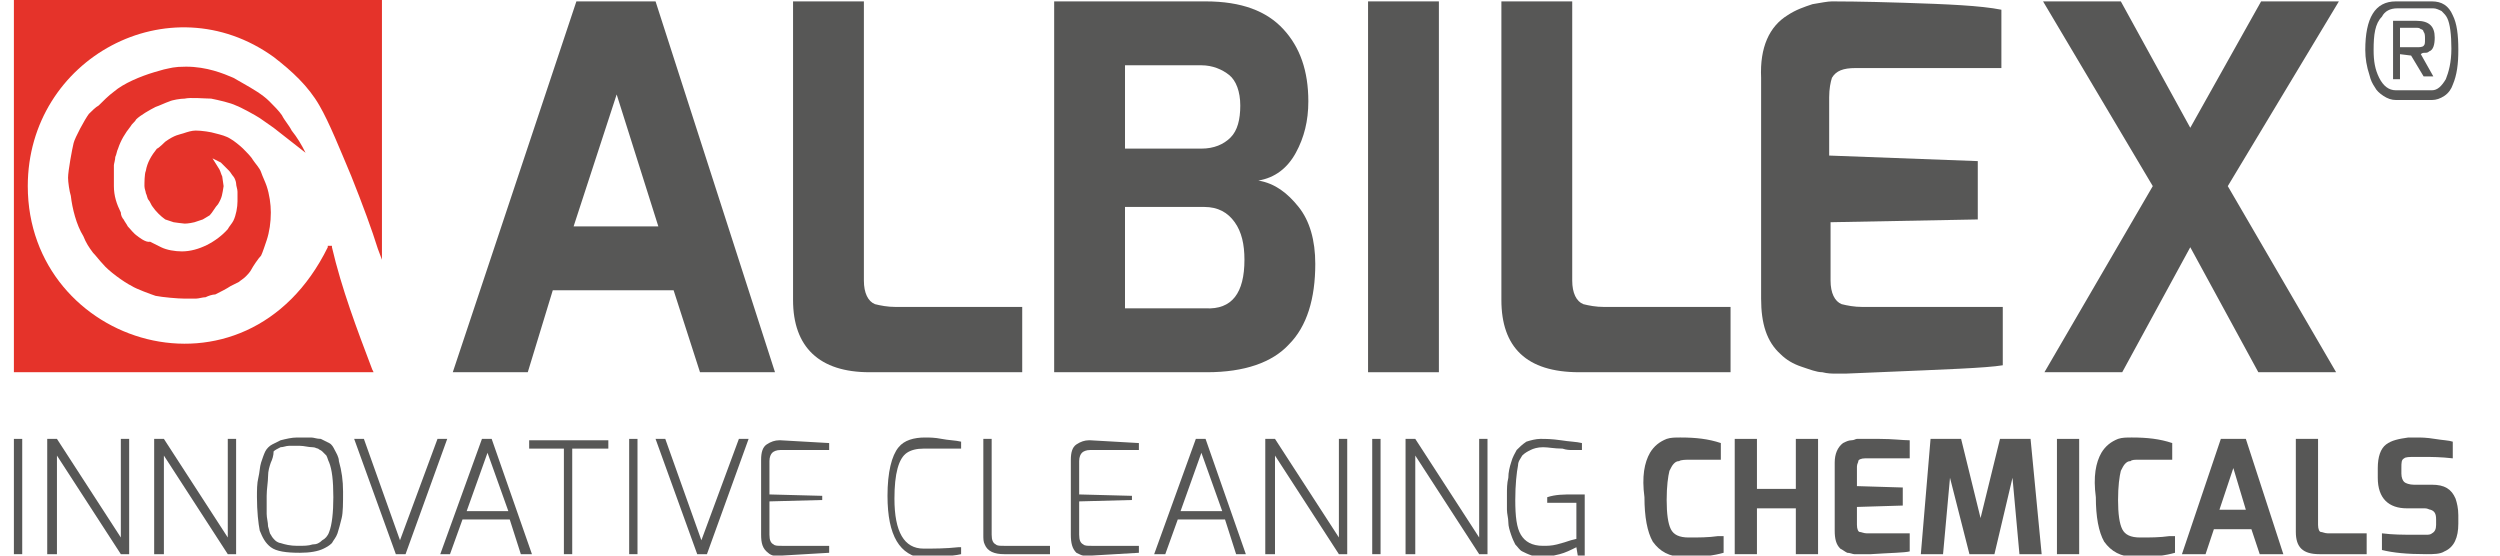 <?xml version="1.0" encoding="UTF-8" standalone="no"?>
<!-- Generator: Adobe Illustrator 16.0.3, SVG Export Plug-In . SVG Version: 6.00 Build 0)  -->
<!DOCTYPE svg  PUBLIC '-//W3C//DTD SVG 1.1//EN'  'http://www.w3.org/Graphics/SVG/1.1/DTD/svg11.dtd'>
<svg style="enable-background:new 0 0 180 40" xmlns="http://www.w3.org/2000/svg" xml:space="preserve" height="40px" width="180px" version="1.1" y="0px" x="0px" xmlns:xlink="http://www.w3.org/1999/xlink" viewBox="0 0 180 40">
<style type="text/css">
<![CDATA[
	.st0{fill:#E5332A;}
	.st1{fill:#E72F2A;}
	.st2{fill:#575756;}
	.st3{display:inline;}
	.st4{display:none;}
]]>
</style>
<g id="Ebene_1" class="st4">
	<g class="st3">
			<path class="st2" d="m32.3 26.8l9.1-26.7h5.9l8.8 26.7h-5.5l-1.9-5.9h-8.9l-2 5.9h-5.5zm8.8-10.5h6.3l-3-9.5-3.3 9.5z"/>
			<path class="st2" d="m57.4 21.6v-21.5h5.2v20.1c0 0.9 0.3 1.5 0.8 1.7 0.4 0.1 0.9 0.2 1.5 0.2h9.3v4.7h-11.2c-3.8 0-5.6-1.8-5.6-5.2z"/>
			<path class="st2" d="m76.5 26.8v-26.7h11.2c2.6 0 4.5 0.7 5.8 2 1.2 1.3 1.8 3 1.8 5.2 0 1.4-0.3 2.6-0.9 3.7s-1.5 1.8-2.8 2c1.2 0.2 2.2 0.9 3 1.9 0.8 1.1 1.2 2.4 1.2 4.1 0 2.5-0.6 4.5-1.9 5.8s-3.3 2-6.1 2h-11.3zm5.2-16.1h5.7c0.9 0 1.6-0.3 2.1-0.8s0.7-1.3 0.7-2.3-0.3-1.8-0.8-2.2c-0.5-0.4-1.2-0.7-2-0.7h-5.7v6zm8.9 8c0-1.1-0.2-2-0.7-2.7s-1.2-1.1-2.3-1.1h-5.9v7.3h5.9c2 0.1 3-1.1 3-3.5z"/>
			<path class="st2" d="m99.6 26.8v-26.7h5.2v26.7h-5.2z"/>
			<path class="st2" d="m109.4 21.6v-21.5h5.2v20.1c0 0.9 0.3 1.5 0.8 1.7 0.4 0.1 0.9 0.2 1.5 0.2h9.3v4.7h-11.2c-3.7 0-5.6-1.8-5.6-5.2z"/>
			<path class="st2" d="m130.4 1.1c0.6-0.4 1.2-0.6 1.8-0.8 0.6-0.1 1.1-0.2 1.4-0.2s2.1 0 5.3 0.1c3.2 0.1 5.6 0.2 7.2 0.5v4.2h-10.7c-0.9 0-1.5 0.2-1.7 0.7-0.1 0.3-0.2 0.8-0.2 1.4v4.2l10.9 0.4v4.2l-10.8 0.2v4.2c0 0.9 0.3 1.5 0.8 1.7 0.4 0.1 0.9 0.2 1.5 0.2h10.3v4.2c-1.2 0.2-4.3 0.3-9.1 0.5l-2.4 0.1h-0.7c-0.3 0-0.6 0-1-0.1-0.4 0-0.9-0.2-1.5-0.4s-1.1-0.5-1.6-0.9c-1-0.9-1.5-2.2-1.5-4v-15.9c0-2.2 0.7-3.7 2-4.5z"/>
			<path class="st2" d="m149.2 0.1h5.7l5.1 9.1 5.2-9.1h5.7l-8.1 13.3 7.9 13.4h-5.7l-5-9-5 9h-5.7l7.9-13.4-8-13.3z"/>
			<path class="st1" d="m0 0v26.8h26.4l-0.1-0.2c-1.1-2.9-2.2-5.8-2.9-8.8v-0.1h-0.3v0.1c-6.1 12-22.1 7.1-22.1-4.4 0-9.2 10.4-14.7 18.1-9.3 1.3 0.9 2.6 2.1 3.4 3.5 0.7 1.2 1.5 3.2 2.3 5.1 0.8 2 1.5 3.9 2 5.2l0.3 0.8v-18.7h-27.1z"/>
			<path class="st1" d="m7.5 11.3c0.1-0.2 0.1-0.4 0.2-0.6 0.2-0.6 0.5-1.1 0.9-1.6 0.1-0.2 0.3-0.3 0.4-0.5 0.3-0.3 1-0.7 1.4-0.9 0.3-0.1 0.7-0.3 1-0.4 0.2-0.1 0.9-0.2 1.1-0.2 0.4-0.1 1.5 0 1.9 0 0.5 0.1 1.4 0.3 1.8 0.5 0.3 0.1 1.4 0.7 1.8 0.9 0.3 0.2 0.7 0.5 1 0.7l2.4 1.8c-0.3-0.6-0.6-1.1-1-1.6-0.2-0.3-0.5-0.7-0.8-1.1-0.3-0.3-0.6-0.7-0.9-1-0.6-0.5-1.2-0.9-1.9-1.3-0.2-0.1-0.5-0.3-0.8-0.4-0.8-0.3-1.9-0.8-3.5-0.8-1 0-1.2 0.1-1.7 0.2-0.4 0.1-0.4 0.1-0.7 0.2-0.8 0.3-2.1 0.8-2.8 1.4-0.4 0.3-0.7 0.6-1.1 1-0.2 0.1-0.5 0.4-0.6 0.6-0.3 0.4-1 1.7-1.2 2.1s-0.4 2-0.4 2.5c0 0.3 0.1 1 0.2 1.3 0.1 0.9 0.4 2.1 0.9 2.9 0.3 0.5 0.4 0.8 0.8 1.2 0.1 0.2 0.4 0.6 0.6 0.8 0.5 0.5 1.6 1.3 2.2 1.6 0.3 0.2 1.4 0.6 1.8 0.7 0.5 0.1 1.6 0.2 2.2 0.2h0.8c0.2 0 0.5-0.1 0.7-0.1 0.2-0.1 0.5-0.2 0.7-0.2l1.2-0.6 0.6-0.3c0.1-0.1 0.3-0.2 0.5-0.4 0.1-0.1 0.3-0.3 0.4-0.5 0.2-0.2 0.6-0.8 0.7-1s0.3-0.8 0.4-1.1c0.2-0.6 0.3-1.3 0.3-2 0-0.6-0.1-1.3-0.3-1.9-0.1-0.3-0.3-0.7-0.4-1s-0.4-0.6-0.6-0.9c-0.1-0.2-0.5-0.6-0.7-0.8s-0.7-0.6-0.9-0.7c-0.3-0.2-0.7-0.3-1.1-0.4s-1.1-0.2-1.4-0.2-0.7 0.1-0.9 0.2c-0.3 0.1-0.6 0.1-1.3 0.6l-0.6 0.5c-0.4 0.5-0.7 1-0.8 1.6-0.1 0.2-0.1 0.9-0.1 1.1s0.1 0.4 0.1 0.5c0.1 0.2 0.2 0.4 0.2 0.5 0.1 0.1 0.2 0.4 0.3 0.5 0.2 0.3 0.6 0.7 0.9 0.9l0.6 0.2s0.7 0.1 0.8 0.1c0 0 0.3 0 0.7-0.1l0.6-0.2 0.5-0.3c0.2-0.2 0.4-0.6 0.6-0.8 0.3-0.5 0.3-0.7 0.4-1.3 0-0.1-0.1-0.6-0.1-0.7-0.1-0.2-0.1-0.3-0.2-0.5l-0.5-0.8 0.6 0.3 0.6 0.6c0.1 0.1 0.2 0.3 0.3 0.4s0.2 0.4 0.2 0.5c0.1 0.2 0.1 0.4 0.1 0.6v0.7c0 0.4-0.1 1-0.3 1.4-0.1 0.2-0.3 0.4-0.4 0.6-0.8 0.9-2.2 1.6-3.4 1.6-0.5 0-1.1-0.1-1.5-0.3l-0.8-0.4c-0.5 0.1-1.1-0.4-1.1-0.4-0.3-0.2-0.5-0.5-0.7-0.7-0.1-0.1-0.2-0.3-0.3-0.4s-0.2-0.3-0.3-0.5c-0.3-0.6-0.5-1.2-0.5-1.9v-0.7-0.8c0-0.2 0.1-0.5 0.2-0.7z"/>
			<path class="st2" d="m0 39.9v-8.2h0.7v8.2h-0.7z"/>
			<path class="st2" d="m3.1 39.9v-8.2h0.7l4.6 7v-7h0.6v8.2h-0.6l-4.7-7v7h-0.6z"/>
			<path class="st2" d="m11.4 39.9v-8.2h0.7l4.6 7v-7h0.6v8.2h-0.6l-4.7-7v7h-0.6z"/>
			<path class="st2" d="m19.5 35.8c0-0.5 0-1 0.1-1.4s0.1-0.8 0.2-1.1c0.1-0.3 0.2-0.5 0.4-0.8 0.1-0.2 0.3-0.4 0.5-0.5l0.6-0.3c0.4-0.1 0.8-0.2 1.3-0.2s0.8 0 1 0c0.2 0 0.4 0.1 0.7 0.1l0.6 0.3c0.2 0.1 0.3 0.3 0.5 0.5 0.1 0.2 0.3 0.5 0.3 0.8 0.2 0.7 0.3 1.4 0.3 2.2s0 1.4-0.1 1.9c-0.1 0.4-0.2 0.8-0.3 1.1s-0.3 0.5-0.4 0.7c-0.2 0.2-0.4 0.3-0.6 0.4-0.4 0.2-1 0.3-1.7 0.3-1 0-1.7-0.1-2.1-0.4s-0.7-0.7-0.8-1.2c-0.4-0.5-0.5-1.3-0.5-2.4zm1-2.4c-0.1 0.3-0.2 0.6-0.2 1s-0.1 0.9-0.1 1.4v1.3c0 0.3 0.1 0.6 0.1 0.9 0.1 0.3 0.1 0.5 0.2 0.6 0.1 0.2 0.2 0.3 0.3 0.4s0.3 0.2 0.5 0.2c0.3 0.1 0.7 0.2 1.2 0.2s0.8 0 1.1-0.1c0.3 0 0.5-0.1 0.7-0.3 0.2-0.1 0.4-0.3 0.5-0.6 0.2-0.5 0.4-1.4 0.4-2.5 0-1.2-0.1-2-0.3-2.5-0.1-0.2-0.1-0.3-0.2-0.5l-0.3-0.3c-0.1-0.1-0.2-0.1-0.3-0.2-0.1 0-0.2-0.1-0.4-0.1-0.3 0-0.6-0.1-0.9-0.1s-0.6 0-0.8 0-0.4 0.1-0.6 0.1c-0.2 0.1-0.4 0.2-0.5 0.3-0.2 0.3-0.3 0.5-0.4 0.8z"/>
			<path class="st2" d="m27.2 31.7h0.7l2.6 7.3 2.7-7.3h0.7l-3.1 8.2h-0.7l-2.9-8.2z"/>
			<path class="st2" d="m34.1 39.9l3.1-8.2h0.7l2.9 8.2h-0.8l-0.8-2.5h-3.5l-0.9 2.5h-0.7zm1.9-3.1h3l-1.5-4.2-1.5 4.2z"/>
			<path class="st2" d="m41.2 32.3v-0.6h5.8v0.6h-2.6v7.6h-0.6v-7.6h-2.6z"/>
			<path class="st2" d="m49 39.9v-8.2h0.6v8.2h-0.6z"/>
			<path class="st2" d="m51.6 31.7h0.7l2.6 7.3 2.7-7.3h0.7l-3.1 8.2h-0.7l-2.9-8.2z"/>
			<path class="st2" d="m59.9 38.5v-5.4c0-0.5 0.1-0.9 0.4-1.1s0.6-0.3 1-0.3h0.1l3.5 0.2v0.5h-3.5c-0.3 0-0.5 0.1-0.6 0.2s-0.2 0.3-0.2 0.6v2.3l3.9 0.1v0.5l-3.9 0.1v2.4c0 0.4 0.1 0.6 0.3 0.7s0.4 0.1 0.6 0.1h3.4v0.5l-3.4 0.2h-0.2-0.4c-0.1 0-0.3-0.1-0.5-0.2-0.4-0.4-0.5-0.8-0.5-1.4z"/>
			<path class="st2" d="m70.4 39.9v-8.2h3.4c1.3 0 2 0.8 2 2.4 0 0.4 0 0.8-0.1 1.1s-0.2 0.5-0.3 0.7-0.2 0.3-0.4 0.4-0.5 0.2-0.8 0.2l1.8 3.5h-0.7l-1.8-3.5c-0.1 0-0.5 0-1.3-0.1-0.8 0-1.1-0.1-1.2-0.1v3.6h-0.6zm4.7-5.9c0-0.3 0-0.6-0.1-0.9-0.1-0.2-0.2-0.4-0.3-0.5-0.2-0.2-0.5-0.3-0.9-0.3h-2.8v3.4h2.8c0.5 0 0.9-0.1 1-0.4 0.2-0.2 0.3-0.7 0.3-1.3z"/>
			<path class="st2" d="m78 38.5v-5.4c0-0.5 0.1-0.9 0.4-1.1s0.6-0.3 1-0.3h0.1l3.5 0.2v0.5h-3.5c-0.3 0-0.5 0.1-0.6 0.2s-0.2 0.3-0.2 0.6v2.3l3.9 0.1v0.5l-3.9 0.1v2.4c0 0.4 0.1 0.6 0.3 0.7s0.4 0.1 0.6 0.1h3.4v0.5l-3.4 0.2h-0.2-0.4c-0.1 0-0.3-0.1-0.5-0.2-0.3-0.4-0.5-0.8-0.5-1.4z"/>
			<path class="st2" d="m85.2 39.9v-8.2h0.6v8.2h-0.6z"/>
			<path class="st2" d="m88.2 39.9v-8.2h0.7l4.6 7v-7h0.6v8.2h-0.6l-4.7-7v7h-0.6z"/>
			<path class="st2" d="m96.5 39.9v-8.2h0.7v8.2h-0.7z"/>
			<path class="st2" d="m99.4 37.6c0-0.3-0.1-0.6-0.1-0.9v-1.1c0-0.4 0-0.8 0.1-1.2 0-0.4 0.1-0.7 0.2-1.1s0.3-0.7 0.4-0.9c0.2-0.2 0.4-0.4 0.8-0.6 0.3-0.1 0.7-0.2 1-0.2s0.9 0 1.5 0.1c0.6 0.1 1.1 0.1 1.5 0.2v0.5h-0.2-0.5c-0.2 0-0.4 0-0.7-0.1-0.6 0-1.1-0.1-1.4-0.1-0.4 0-0.7 0.1-0.9 0.2s-0.4 0.2-0.6 0.4c-0.1 0.2-0.3 0.4-0.3 0.7-0.2 0.5-0.2 1.4-0.2 2.5s0.1 2 0.4 2.5c0.3 0.5 0.8 0.8 1.6 0.8 0.3 0 0.6 0 1-0.1s0.7-0.2 1-0.3l0.4-0.1v-2.6h-2.1v-0.4c0.6-0.1 1.2-0.2 2-0.2h0.8v4.3h-0.5l-0.1-0.6c-0.4 0.2-0.8 0.4-1.3 0.5-0.4 0.1-0.8 0.2-1.1 0.2h-0.3c-0.2 0-0.4 0-0.6-0.1-0.3-0.1-0.5-0.2-0.7-0.3s-0.3-0.3-0.5-0.5l-0.3-0.6c-0.2-0.3-0.3-0.6-0.3-0.9z"/>
			<path class="st2" d="m110.3 40h-0.1c-0.9 0-1.5-0.1-1.8-0.3-0.1-0.1-0.3-0.2-0.4-0.4-0.2-0.2-0.3-0.4-0.4-0.6-0.2-0.6-0.3-1.4-0.3-2.3v-4.6h0.6v4.6c0 1.3 0.2 2.1 0.5 2.5 0.1 0.1 0.2 0.3 0.3 0.3 0.2 0.1 0.5 0.2 0.9 0.2h0.6 0.1c0.6 0 0.9 0 1.1-0.1s0.3-0.1 0.4-0.2l0.3-0.3s0.1-0.2 0.2-0.4c0.1-0.2 0.1-0.3 0.2-0.5 0.1-0.4 0.1-1 0.1-1.6v-4.6h0.6v4.6c0 1.5-0.2 2.5-0.7 3-0.2 0.2-0.3 0.3-0.5 0.4-0.1 0.1-0.3 0.2-0.6 0.2s-0.7 0.1-1.1 0.1z"/>
			<path class="st2" d="m115.6 39.9v-8.2h0.7l4.6 7v-7h0.6v8.2h-0.6l-4.7-7v7h-0.6z"/>
			<path class="st2" d="m123.8 37.6c0-0.3-0.1-0.6-0.1-0.9v-1.1c0-0.4 0-0.8 0.1-1.2 0-0.4 0.1-0.7 0.2-1.1s0.3-0.7 0.4-0.9c0.2-0.2 0.4-0.4 0.8-0.6 0.3-0.1 0.7-0.2 1-0.2 0.4 0 0.9 0 1.5 0.1s1.1 0.1 1.5 0.2v0.5h-0.2-0.5c-0.2 0-0.4 0-0.7-0.1-0.6 0-1.1-0.1-1.4-0.1s-0.7 0.1-0.9 0.2c-0.2 0.1-0.4 0.2-0.6 0.4-0.1 0.2-0.3 0.4-0.3 0.7-0.2 0.5-0.2 1.4-0.2 2.5s0.1 2 0.4 2.5c0.3 0.5 0.8 0.8 1.6 0.8 0.3 0 0.6 0 1-0.1s0.7-0.2 1-0.3l0.4-0.1v-2.6h-2.1v-0.4c0.6-0.1 1.2-0.2 2-0.2h0.8v4.3h-0.5l-0.1-0.6c-0.4 0.2-0.8 0.4-1.3 0.5-0.4 0.1-0.8 0.2-1.1 0.2h-0.3c-0.2 0-0.4 0-0.6-0.1-0.3-0.1-0.5-0.2-0.7-0.3s-0.3-0.3-0.5-0.5l-0.3-0.6c-0.2-0.3-0.3-0.6-0.3-0.9z"/>
			<path class="st2" d="m133.6 31.6c0.3 0 0.8 0 1.4 0.1s1.1 0.1 1.4 0.2v0.5l-2.7-0.1h-0.2c-0.4 0-0.8 0.1-1 0.3-0.3 0.2-0.4 0.5-0.4 1.1v0.7c0 0.4 0 0.6 0.1 0.7s0.2 0.2 0.2 0.3c0.1 0.1 0.2 0.1 0.3 0.1 0.2 0 0.4 0.1 0.7 0.1h1.5c0.7 0 1.2 0.2 1.5 0.6 0.2 0.3 0.3 0.7 0.3 1.3v0.8c0 0.9-0.3 1.4-1 1.7-0.3 0.1-0.7 0.2-1.1 0.2s-0.9 0-1.6-0.1-1.1-0.1-1.4-0.2v-0.5c0.7 0.1 1.4 0.1 2.1 0.1s1 0 1.2 0 0.3 0 0.4-0.1 0.3-0.1 0.4-0.2c0.3-0.2 0.4-0.5 0.4-0.9v-0.8c0-0.4-0.1-0.7-0.3-0.9s-0.5-0.3-0.9-0.3h-1.5c-1 0-1.6-0.3-1.8-0.8-0.1-0.3-0.2-0.6-0.2-1v-0.7c0-0.8 0.2-1.3 0.6-1.6 0.5-0.5 1-0.6 1.6-0.6z"/>
			<path class="st2" d="m139 32.7c0.3-0.5 0.7-0.8 1.3-1 0.3-0.1 0.6-0.1 1-0.1 1.1 0 2.1 0.1 2.9 0.4v1.2h-0.3-0.3-0.4-0.5-1c-0.3 0-0.5 0-0.7 0.1s-0.3 0.1-0.5 0.2c-0.1 0.1-0.3 0.3-0.3 0.5-0.2 0.4-0.2 1.1-0.2 2.1s0.1 1.6 0.3 2.1c0.2 0.4 0.7 0.6 1.3 0.6 0.7 0 1.4 0 2.2-0.1h0.4v1.2c-0.7 0.2-1.6 0.3-2.6 0.3h-0.3c-1 0-1.7-0.4-2.2-1.1-0.4-0.7-0.7-1.8-0.7-3.2 0-1.6 0.2-2.6 0.6-3.2z"/>
			<path class="st2" d="m145.8 39.9v-8.2h1.6v3.5h2.9v-3.5h1.6v8.2h-1.6v-3.3h-2.9v3.3h-1.6z"/>
			<path class="st2" d="m154.3 32c0.2-0.1 0.4-0.2 0.6-0.2s0.3-0.1 0.4-0.1h1.6c1 0 1.7 0.1 2.2 0.1v1.3h-3.3c-0.3 0-0.5 0.1-0.5 0.2s-0.1 0.2-0.1 0.4v1.3l3.4 0.1v1.3l-3.4 0.1v1.3c0 0.3 0.1 0.5 0.2 0.5s0.3 0.1 0.5 0.1h3.2v1.3c-0.4 0.1-1.3 0.1-2.8 0.2h-0.7-0.2s-0.2 0-0.3 0c-0.1 0-0.3-0.1-0.5-0.1-0.2-0.1-0.3-0.2-0.5-0.3-0.3-0.3-0.5-0.7-0.5-1.2v-4.9c0-0.7 0.3-1.2 0.7-1.4z"/>
			<path class="st2" d="m160.6 39.9l0.7-8.2h2.2l1.4 5.6 1.4-5.6h2.2l0.8 8.2h-1.6l-0.5-5.5-1.3 5.5h-1.9l-1.4-5.5-0.5 5.5h-1.5z"/>
			<path class="st2" d="m171.1 39.9v-8.2h1.6v8.2h-1.6z"/>
			<path class="st2" d="m175.1 32c0.2-0.1 0.4-0.2 0.6-0.2s0.3-0.1 0.4-0.1h1.6s1.7 0.1 2.2 0.1v1.3h-3.3c-0.3 0-0.5 0.1-0.5 0.2s-0.1 0.2-0.1 0.4v1.3l3.4 0.1v1.3l-3.4 0.1v1.3c0 0.3 0.1 0.5 0.2 0.5s0.3 0.1 0.5 0.1h3.2v1.3c-0.4 0.1-1.3 0.1-2.8 0.2h-0.7-0.2-0.3c-0.1 0-0.3-0.1-0.5-0.1s-0.3-0.2-0.5-0.3c-0.3-0.3-0.5-0.7-0.5-1.2v-4.9c0.1-0.7 0.3-1.2 0.7-1.4z"/>
				<path class="st2" d="m173 3.6c0-2.3 0.7-3.5 2.2-3.5h2.6c0.7 0 1.3 0.3 1.6 1 0.3 0.6 0.4 1.4 0.4 2.5 0 1-0.1 1.8-0.4 2.5-0.2 0.3-0.4 0.6-0.6 0.8-0.3 0.2-0.6 0.3-0.9 0.3h-2.6c-0.3 0-0.7-0.1-0.9-0.3-0.3-0.2-0.5-0.4-0.6-0.6s-0.3-0.5-0.4-0.9c-0.3-0.6-0.4-1.2-0.4-1.8zm0.6 0c0 0.8 0.1 1.4 0.4 2s0.7 0.9 1.2 0.9h2.6c0.4 0 0.7-0.3 1-0.8s0.4-1.2 0.4-2.2-0.1-1.8-0.3-2.2c-0.1-0.2-0.2-0.3-0.4-0.5s-0.4-0.2-0.6-0.2h-2.6c-0.5 0-0.9 0.2-1.2 0.6-0.4 0.5-0.5 1.3-0.5 2.4zm1.4 2v-4.1h1.7c0.9 0 1.3 0.4 1.3 1.2 0 0.5-0.1 0.9-0.4 1-0.1 0.1-0.2 0.1-0.3 0.1s-0.2 0-0.3 0.1l0.9 1.6h-0.7l-0.8-1.5-0.8-0.1v1.8h-0.6zm0.6-2.1h1.2c0.3 0 0.4 0 0.5-0.1s0.1-0.2 0.1-0.5c0-0.2 0-0.4-0.1-0.5 0-0.1-0.1-0.2-0.2-0.2-0.1-0.1-0.2-0.1-0.4-0.1h-1.2v1.4z"/>
	</g>
</g>
<g id="Ebene_2">
		<path class="st2" d="m32.6 26.8l8.9-26.7h5.7l8.6 26.7h-5.4l-1.9-5.9h-8.7l-1.8 5.9h-5.4zm8.7-10.5h6.1l-3-9.5-3.1 9.5z"/>
		<path class="st2" d="m57.1 21.6v-21.5h5.1v20.1c0 0.9 0.3 1.5 0.8 1.7 0.4 0.1 0.9 0.2 1.5 0.2h9.1v4.7h-11c-3.6 0-5.5-1.8-5.5-5.2z"/>
		<path class="st2" d="m75.9 26.8v-26.7h10.9c2.6 0 4.4 0.7 5.6 2s1.8 3 1.8 5.2c0 1.4-0.3 2.6-0.9 3.7s-1.5 1.8-2.7 2c1.2 0.2 2.1 0.9 2.9 1.9s1.2 2.4 1.2 4.1c0 2.5-0.6 4.5-1.9 5.8-1.2 1.3-3.2 2-5.9 2h-11zm5.1-16.1h5.5c0.9 0 1.6-0.3 2.1-0.8s0.7-1.3 0.7-2.3-0.3-1.8-0.8-2.2-1.2-0.7-2-0.7h-5.5v6zm8.6 8c0-1.1-0.2-2-0.7-2.7s-1.2-1.1-2.2-1.1h-5.7v7.3h5.8c1.9 0.1 2.8-1.1 2.8-3.5z"/>
		<path class="st2" d="m98.5 26.8v-26.7h5.1v26.7h-5.1z"/>
		<path class="st2" d="m108.1 21.6v-21.5h5.1v20.1c0 0.9 0.3 1.5 0.8 1.7 0.4 0.1 0.9 0.2 1.5 0.2h9.1v4.7h-10.9c-3.8 0-5.6-1.8-5.6-5.2z"/>
		<path class="st2" d="m128.7 1.1c0.6-0.4 1.2-0.6 1.8-0.8 0.6-0.1 1.1-0.2 1.4-0.2s2.1 0 5.2 0.1 5.5 0.2 7 0.5v4.2h-10.5c-0.9 0-1.4 0.2-1.7 0.7-0.1 0.3-0.2 0.8-0.2 1.4v4.2l10.7 0.4v4.2l-10.6 0.2v4.2c0 0.9 0.3 1.5 0.8 1.7 0.4 0.1 0.9 0.2 1.5 0.2h10.1v4.2c-1.2 0.2-4.2 0.3-8.9 0.5l-2.4 0.1h-0.7c-0.3 0-0.6 0-1-0.1-0.4 0-0.9-0.2-1.5-0.4s-1.1-0.5-1.5-0.9c-1-0.9-1.4-2.2-1.4-4v-15.9c-0.1-2.2 0.6-3.7 1.9-4.5z"/>
		<path class="st2" d="m147.1 0.1h5.6l5 9.1 5.1-9.1h5.6l-8 13.3 7.8 13.4h-5.6l-4.9-9-4.9 9h-5.6l7.8-13.4-7.9-13.3z"/>
		<path class="st0" d="m1 0v26.8h25.9l-0.1-0.2c-1.1-2.9-2.2-5.8-2.9-8.8v-0.1h-0.3v0.1c-5.9 12-21.6 7.1-21.6-4.4 0-9.2 10.2-14.7 17.7-9.3 1.3 1 2.5 2.1 3.3 3.5 0.7 1.2 1.5 3.2 2.3 5.1 0.8 2 1.5 3.9 1.9 5.2l0.3 0.8v-18.7h-26.5z"/>
		<path class="st0" d="m8.3 11.3c0.1-0.2 0.1-0.4 0.2-0.6 0.2-0.6 0.5-1.1 0.9-1.6 0.1-0.2 0.3-0.3 0.4-0.5 0.3-0.3 1-0.7 1.4-0.9 0.3-0.1 0.7-0.3 1-0.4 0.2-0.1 0.8-0.2 1.1-0.2 0.4-0.1 1.5 0 1.9 0 0.5 0.1 1.4 0.3 1.8 0.5 0.3 0.1 1.4 0.7 1.7 0.9s0.7 0.5 1 0.7l2.3 1.8c-0.3-0.6-0.6-1.1-1-1.6-0.2-0.4-0.5-0.7-0.7-1.1-0.2-0.3-0.6-0.7-0.9-1-0.5-0.5-1.2-0.9-1.9-1.3-0.2-0.1-0.5-0.3-0.7-0.4-0.7-0.3-1.9-0.8-3.4-0.8-0.9 0-1.1 0.1-1.6 0.2-0.3 0.1-0.4 0.1-0.7 0.2-1 0.3-2.2 0.8-2.9 1.4-0.4 0.3-0.7 0.6-1.1 1-0.2 0.1-0.5 0.4-0.7 0.6-0.3 0.4-1 1.7-1.1 2.1s-0.4 2-0.4 2.5c0 0.3 0.1 1 0.2 1.3 0.1 0.9 0.4 2.1 0.9 2.9 0.2 0.5 0.4 0.8 0.7 1.2 0.2 0.2 0.5 0.6 0.7 0.8 0.4 0.5 1.5 1.3 2.1 1.6 0.3 0.2 1.4 0.6 1.7 0.7 0.5 0.1 1.6 0.2 2.1 0.2h0.8c0.2 0 0.5-0.1 0.7-0.1 0.2-0.1 0.5-0.2 0.7-0.2 0.4-0.2 0.8-0.4 1.1-0.6l0.6-0.3c0.1-0.1 0.3-0.2 0.5-0.4 0.1-0.1 0.3-0.3 0.4-0.5s0.5-0.8 0.7-1c0.1-0.2 0.3-0.8 0.4-1.1 0.2-0.6 0.3-1.3 0.3-2 0-0.6-0.1-1.3-0.3-1.9-0.1-0.3-0.3-0.7-0.4-1s-0.4-0.6-0.6-0.9c-0.1-0.2-0.5-0.6-0.7-0.8s-0.7-0.6-0.9-0.7c-0.3-0.2-0.7-0.3-1.1-0.4-0.3-0.1-1-0.2-1.4-0.2-0.3 0-0.6 0.1-0.9 0.2s-0.6 0.1-1.3 0.6c0 0-0.5 0.5-0.6 0.5-0.4 0.5-0.7 1-0.8 1.6-0.1 0.2-0.1 0.9-0.1 1.1s0.1 0.4 0.1 0.5c0.1 0.2 0.1 0.4 0.2 0.5s0.2 0.4 0.3 0.5c0.2 0.3 0.6 0.7 0.9 0.9l0.6 0.2s0.7 0.1 0.8 0.1c0 0 0.3 0 0.7-0.1l0.6-0.2 0.5-0.3c0.2-0.2 0.4-0.6 0.6-0.8 0.3-0.5 0.3-0.7 0.4-1.3 0-0.1-0.1-0.6-0.1-0.7-0.1-0.2-0.1-0.3-0.2-0.5l-0.5-0.8 0.6 0.3 0.6 0.6c0.1 0.1 0.2 0.3 0.3 0.4s0.2 0.4 0.2 0.5c0 0.2 0.1 0.4 0.1 0.6v0.7c0 0.4-0.1 1-0.3 1.4-0.1 0.2-0.3 0.4-0.4 0.6-0.8 0.9-2.1 1.6-3.3 1.6-0.5 0-1.1-0.1-1.5-0.3l-0.8-0.4c-0.3 0.1-0.9-0.4-0.9-0.4-0.3-0.2-0.5-0.5-0.7-0.7-0.1-0.2-0.2-0.3-0.3-0.5-0.1-0.1-0.2-0.3-0.2-0.5-0.3-0.6-0.5-1.2-0.5-1.9v-0.7-0.8c0-0.1 0.1-0.4 0.1-0.6z"/>
		<path class="st2" d="m1 39.9v-8.3h0.6v8.3h-0.6z"/>
		<path class="st2" d="m3.4 39.9v-8.3h0.7l4.6 7.1v-7.1h0.6v8.3h-0.6l-4.6-7.1v7.1h-0.7z"/>
		<path class="st2" d="m11.1 39.9v-8.3h0.7l4.6 7.1v-7.1h0.6v8.3h-0.6l-4.6-7.1v7.1h-0.7z"/>
		<path class="st2" d="m18.5 35.8c0-0.5 0-1 0.1-1.4s0.1-0.8 0.2-1.1 0.2-0.6 0.3-0.8 0.3-0.4 0.5-0.5l0.6-0.3c0.4-0.1 0.8-0.2 1.2-0.2s0.8 0 1 0c0.2 0 0.4 0.1 0.7 0.1l0.6 0.3c0.2 0.1 0.3 0.3 0.4 0.5s0.3 0.5 0.3 0.8c0.2 0.7 0.3 1.4 0.3 2.2s0 1.5-0.1 1.9-0.2 0.8-0.3 1.1-0.3 0.5-0.4 0.7c-0.2 0.2-0.4 0.3-0.6 0.4-0.4 0.2-1 0.3-1.7 0.3-1 0-1.7-0.1-2.1-0.4s-0.6-0.7-0.8-1.2c-0.1-0.5-0.2-1.4-0.2-2.4zm1-2.5c-0.1 0.3-0.2 0.6-0.2 1s-0.1 0.9-0.1 1.4 0 0.9 0 1.3c0 0.3 0.1 0.6 0.1 0.9 0.1 0.3 0.1 0.5 0.2 0.6 0.1 0.2 0.2 0.3 0.3 0.4s0.3 0.2 0.4 0.2c0.3 0.1 0.7 0.2 1.2 0.2s0.8 0 1.1-0.1c0.3 0 0.5-0.1 0.7-0.3 0.2-0.1 0.4-0.3 0.5-0.6 0.2-0.5 0.3-1.4 0.3-2.5 0-1.2-0.1-2-0.3-2.5-0.1-0.2-0.1-0.3-0.2-0.5l-0.3-0.3c-0.1-0.1-0.2-0.1-0.3-0.2-0.1 0-0.2-0.1-0.4-0.1-0.3 0-0.6-0.1-0.9-0.1h-0.8c-0.2 0-0.4 0.1-0.6 0.1-0.2 0.1-0.4 0.2-0.5 0.3 0 0.3-0.1 0.6-0.2 0.8z"/>
		<path class="st2" d="m25.5 31.6h0.7l2.6 7.3 2.7-7.3h0.7l-3 8.3h-0.7l-3-8.3z"/>
		<path class="st2" d="m31.7 39.9l3-8.3h0.7l2.9 8.3h-0.8l-0.8-2.5h-3.4l-0.9 2.5h-0.7zm1.9-3.1h3l-1.5-4.2-1.5 4.2z"/>
		<path class="st2" d="m38.1 32.3v-0.6h5.7v0.6h-2.6v7.6h-0.6v-7.6h-2.5z"/>
		<path class="st2" d="m45.3 39.9v-8.3h0.6v8.3h-0.6z"/>
		<path class="st2" d="m47.2 31.6h0.7l2.6 7.3 2.7-7.3h0.7l-3 8.3h-0.7l-3-8.3z"/>
		<path class="st2" d="m54.8 38.5v-5.4c0-0.5 0.1-0.9 0.4-1.1s0.6-0.3 0.9-0.3h0.1l3.5 0.2v0.5h-3.5c-0.3 0-0.5 0.1-0.6 0.2s-0.2 0.3-0.2 0.6v2.4l3.8 0.1v0.3l-3.8 0.1v2.4c0 0.4 0.1 0.6 0.3 0.7 0.1 0.1 0.3 0.1 0.6 0.1h3.4v0.5l-3.4 0.2h-0.2-0.4c-0.1 0-0.3-0.1-0.4-0.2-0.4-0.3-0.5-0.7-0.5-1.3z"/>
		<path class="st2" d="m63.9 35.7c0-1.7 0.3-2.9 0.8-3.5 0.4-0.5 1.1-0.7 1.9-0.7 0.3 0 0.7 0 1.2 0.1s1 0.1 1.4 0.2v0.5h-0.3-0.4s-0.3 0-0.5 0h-0.5-1c-0.5 0-0.9 0.1-1.2 0.3-0.6 0.4-0.9 1.5-0.9 3.3 0 2.4 0.7 3.6 2.1 3.6 0.7 0 1.6 0 2.5-0.1h0.2v0.5c-0.4 0.1-0.8 0.1-1.4 0.2-0.5 0-1 0.1-1.3 0.1-1.7-0.2-2.6-1.6-2.6-4.5z"/>
		<path class="st2" d="m70.8 38.5v-6.9h0.6v6.9c0 0.4 0.1 0.6 0.3 0.7 0.1 0.1 0.3 0.1 0.6 0.1h3.3v0.6h-3.3c-0.7 0-1.2-0.2-1.4-0.7-0.1-0.2-0.1-0.4-0.1-0.7z"/>
		<path class="st2" d="m77.1 38.5v-5.4c0-0.5 0.1-0.9 0.4-1.1s0.6-0.3 0.9-0.3h0.1l3.5 0.2v0.5h-3.5c-0.3 0-0.5 0.1-0.6 0.2s-0.2 0.3-0.2 0.6v2.4l3.8 0.1v0.3l-3.8 0.1v2.4c0 0.4 0.1 0.6 0.3 0.7 0.1 0.1 0.3 0.1 0.6 0.1h3.4v0.5l-3.4 0.2h-0.2-0.4c-0.1 0-0.3-0.1-0.5-0.2-0.3-0.3-0.4-0.7-0.4-1.3z"/>
		<path class="st2" d="m83.1 39.9l3-8.3h0.7l2.9 8.3h-0.7l-0.8-2.5h-3.4l-0.9 2.5h-0.8zm1.9-3.1h3l-1.5-4.2-1.5 4.2z"/>
		<path class="st2" d="m91.1 39.9v-8.3h0.7l4.6 7.1v-7.1h0.6v8.3h-0.6l-4.6-7.1v7.1h-0.7z"/>
		<path class="st2" d="m98.8 39.9v-8.3h0.6v8.3h-0.6z"/>
		<path class="st2" d="m101.2 39.9v-8.3h0.7l4.6 7.1v-7.1h0.6v8.3h-0.6l-4.6-7.1v7.1h-0.7z"/>
		<path class="st2" d="m108.6 37.6c0-0.3-0.1-0.6-0.1-0.9v-1.1c0-0.4 0-0.8 0.1-1.2 0-0.4 0.1-0.8 0.2-1.1 0.1-0.4 0.3-0.7 0.4-0.9 0.2-0.2 0.4-0.4 0.7-0.6 0.3-0.1 0.7-0.2 1-0.2 0.4 0 0.8 0 1.5 0.1 0.6 0.1 1.1 0.1 1.5 0.2v0.5h-0.2-0.5c-0.2 0-0.4 0-0.7-0.1-0.6 0-1-0.1-1.4-0.1s-0.7 0.1-0.9 0.2-0.4 0.2-0.6 0.4c-0.1 0.2-0.3 0.4-0.3 0.7-0.1 0.5-0.2 1.4-0.2 2.5 0 1.2 0.1 2 0.4 2.5s0.8 0.8 1.6 0.8c0.3 0 0.6 0 1-0.1s0.7-0.2 1-0.3l0.4-0.1v-2.6h-2.1v-0.4c0.6-0.2 1.2-0.2 1.9-0.2h0.8v4.4h-0.5l-0.1-0.6c-0.4 0.2-0.8 0.4-1.2 0.5s-0.8 0.2-1.1 0.2h-0.3c-0.2 0-0.4 0-0.6-0.1-0.3-0.1-0.5-0.2-0.7-0.3s-0.3-0.3-0.5-0.5c-0.1-0.2-0.2-0.4-0.3-0.7s-0.2-0.6-0.2-0.9z"/>
		<path class="st2" d="m118.8 32.6c0.3-0.5 0.7-0.8 1.2-1 0.3-0.1 0.6-0.1 1-0.1 1.1 0 2 0.1 2.9 0.4v1.2h-0.3s-0.2 0-0.3 0h-0.4-0.5-0.9s-0.5 0-0.6 0.1c-0.2 0-0.3 0.1-0.4 0.2s-0.2 0.3-0.3 0.5c-0.1 0.4-0.2 1.1-0.2 2.1s0.1 1.7 0.3 2.1 0.6 0.6 1.3 0.6 1.4 0 2.1-0.1h0.4v1.2c-0.7 0.2-1.5 0.3-2.6 0.3h-0.3c-1 0-1.7-0.4-2.2-1.1-0.4-0.7-0.6-1.8-0.6-3.2-0.2-1.5 0-2.5 0.4-3.2z"/>
		<path class="st2" d="m124.9 39.9v-8.3h1.6v3.6h2.8v-3.6h1.6v8.3h-1.6v-3.3h-2.8v3.3h-1.6z"/>
		<path class="st2" d="m132.7 31.9c0.2-0.1 0.4-0.2 0.6-0.2s0.3-0.1 0.4-0.1h1.6c1 0 1.7 0.1 2.2 0.1v1.3h-3.2c-0.3 0-0.5 0.1-0.5 0.2s-0.1 0.2-0.1 0.4v1.4l3.3 0.1v1.3l-3.3 0.1v1.3c0 0.3 0.1 0.5 0.2 0.5s0.3 0.1 0.5 0.1h3.1v1.3c-0.4 0.1-1.3 0.1-2.8 0.2h-0.7-0.2-0.3c-0.1 0-0.3-0.1-0.5-0.1-0.2-0.1-0.3-0.2-0.5-0.3-0.3-0.3-0.4-0.7-0.4-1.3v-4.9c0-0.6 0.2-1.1 0.6-1.4z"/>
		<path class="st2" d="m138.3 39.9l0.7-8.3h2.2l1.4 5.7 1.4-5.7h2.2l0.8 8.3h-1.6l-0.5-5.5-1.3 5.5h-1.8l-1.4-5.5-0.5 5.5h-1.6z"/>
		<path class="st2" d="m148.1 39.9v-8.3h1.6v8.3h-1.6z"/>
		<path class="st2" d="m151.3 32.6c0.3-0.5 0.7-0.8 1.2-1 0.3-0.1 0.6-0.1 1-0.1 1.1 0 2 0.1 2.9 0.4v1.2h-0.3-0.3-0.4-0.5-0.9c-0.3 0-0.5 0-0.6 0.1-0.2 0-0.3 0.1-0.4 0.2s-0.2 0.3-0.3 0.5c-0.1 0.4-0.2 1.1-0.2 2.1s0.1 1.7 0.3 2.1 0.6 0.6 1.3 0.6 1.4 0 2.1-0.1h0.4v1.2c-0.7 0.2-1.5 0.3-2.6 0.3h-0.3c-1 0-1.7-0.4-2.2-1.1-0.4-0.7-0.6-1.8-0.6-3.2-0.2-1.5 0-2.5 0.4-3.2z"/>
		<path class="st2" d="m157.1 39.9l2.8-8.3h1.8l2.7 8.3h-1.7l-0.6-1.8h-2.7l-0.6 1.8h-1.7zm2.7-3.2h1.9l-0.9-3-1 3z"/>
		<path class="st2" d="m165.3 38.3v-6.7h1.6v6.2c0 0.3 0.1 0.5 0.2 0.5s0.3 0.1 0.5 0.1h2.8v1.5h-3.4c-1.2 0-1.7-0.5-1.7-1.6z"/>
		<path class="st2" d="m171.2 34.4v-0.7c0-0.8 0.2-1.4 0.6-1.7s0.9-0.4 1.6-0.5h0.6c0.3 0 0.7 0 1.3 0.1s1 0.1 1.3 0.2v1.2c-0.9-0.1-1.5-0.1-2-0.1h-0.8c-0.3 0-0.6 0-0.7 0.1-0.2 0.1-0.2 0.3-0.2 0.7v0.4c0 0.3 0.1 0.5 0.2 0.6s0.4 0.2 0.7 0.2h1.3c0.9 0 1.4 0.3 1.7 1 0.1 0.3 0.2 0.7 0.2 1.2v0.6c0 1-0.3 1.7-1 2-0.3 0.2-0.8 0.2-1.3 0.2-1.4 0-2.4-0.1-3.2-0.3v-1.2c0.8 0.1 1.5 0.1 2.2 0.1h1.1s0.2 0 0.3-0.1c0.2-0.1 0.3-0.3 0.3-0.6v-0.4c0-0.4-0.1-0.6-0.4-0.7-0.1 0-0.2-0.1-0.4-0.1h-1.3c-1.3 0-2.1-0.7-2.1-2.2z"/>
		<path class="st2" d="m170.3 3.6c0-2.3 0.7-3.5 2.2-3.5h2.6c0.7 0 1.2 0.3 1.5 1 0.3 0.6 0.4 1.4 0.4 2.5 0 1-0.1 1.8-0.4 2.5-0.1 0.3-0.3 0.6-0.6 0.8s-0.6 0.3-0.9 0.3h-2.6c-0.3 0-0.6-0.1-0.9-0.3s-0.5-0.4-0.6-0.6c-0.2-0.3-0.3-0.5-0.4-0.9-0.2-0.6-0.3-1.2-0.3-1.8zm0.6 0c0 0.8 0.1 1.4 0.4 2s0.7 0.9 1.2 0.9h2.6c0.4 0 0.7-0.3 1-0.8 0.2-0.5 0.4-1.2 0.4-2.2s-0.1-1.8-0.3-2.2c-0.1-0.2-0.2-0.3-0.4-0.5-0.2-0.1-0.4-0.2-0.6-0.2h-2.6c-0.5 0-0.9 0.2-1.1 0.6-0.5 0.5-0.6 1.3-0.6 2.4zm1.4 2v-4.1h1.7c0.9 0 1.3 0.4 1.3 1.2 0 0.5-0.1 0.9-0.4 1-0.1 0.1-0.2 0.1-0.3 0.1s-0.2 0-0.3 0.1l0.9 1.6h-0.7l-0.9-1.5-0.8-0.1v1.8h-0.5zm0.6-2.2h1.1c0.2 0 0.4 0 0.5-0.1s0.1-0.2 0.1-0.5c0-0.2 0-0.4-0.1-0.5 0-0.1-0.1-0.2-0.2-0.2-0.1-0.1-0.2-0.1-0.4-0.1h-1.1v1.4z"/>
</g>
</svg>
